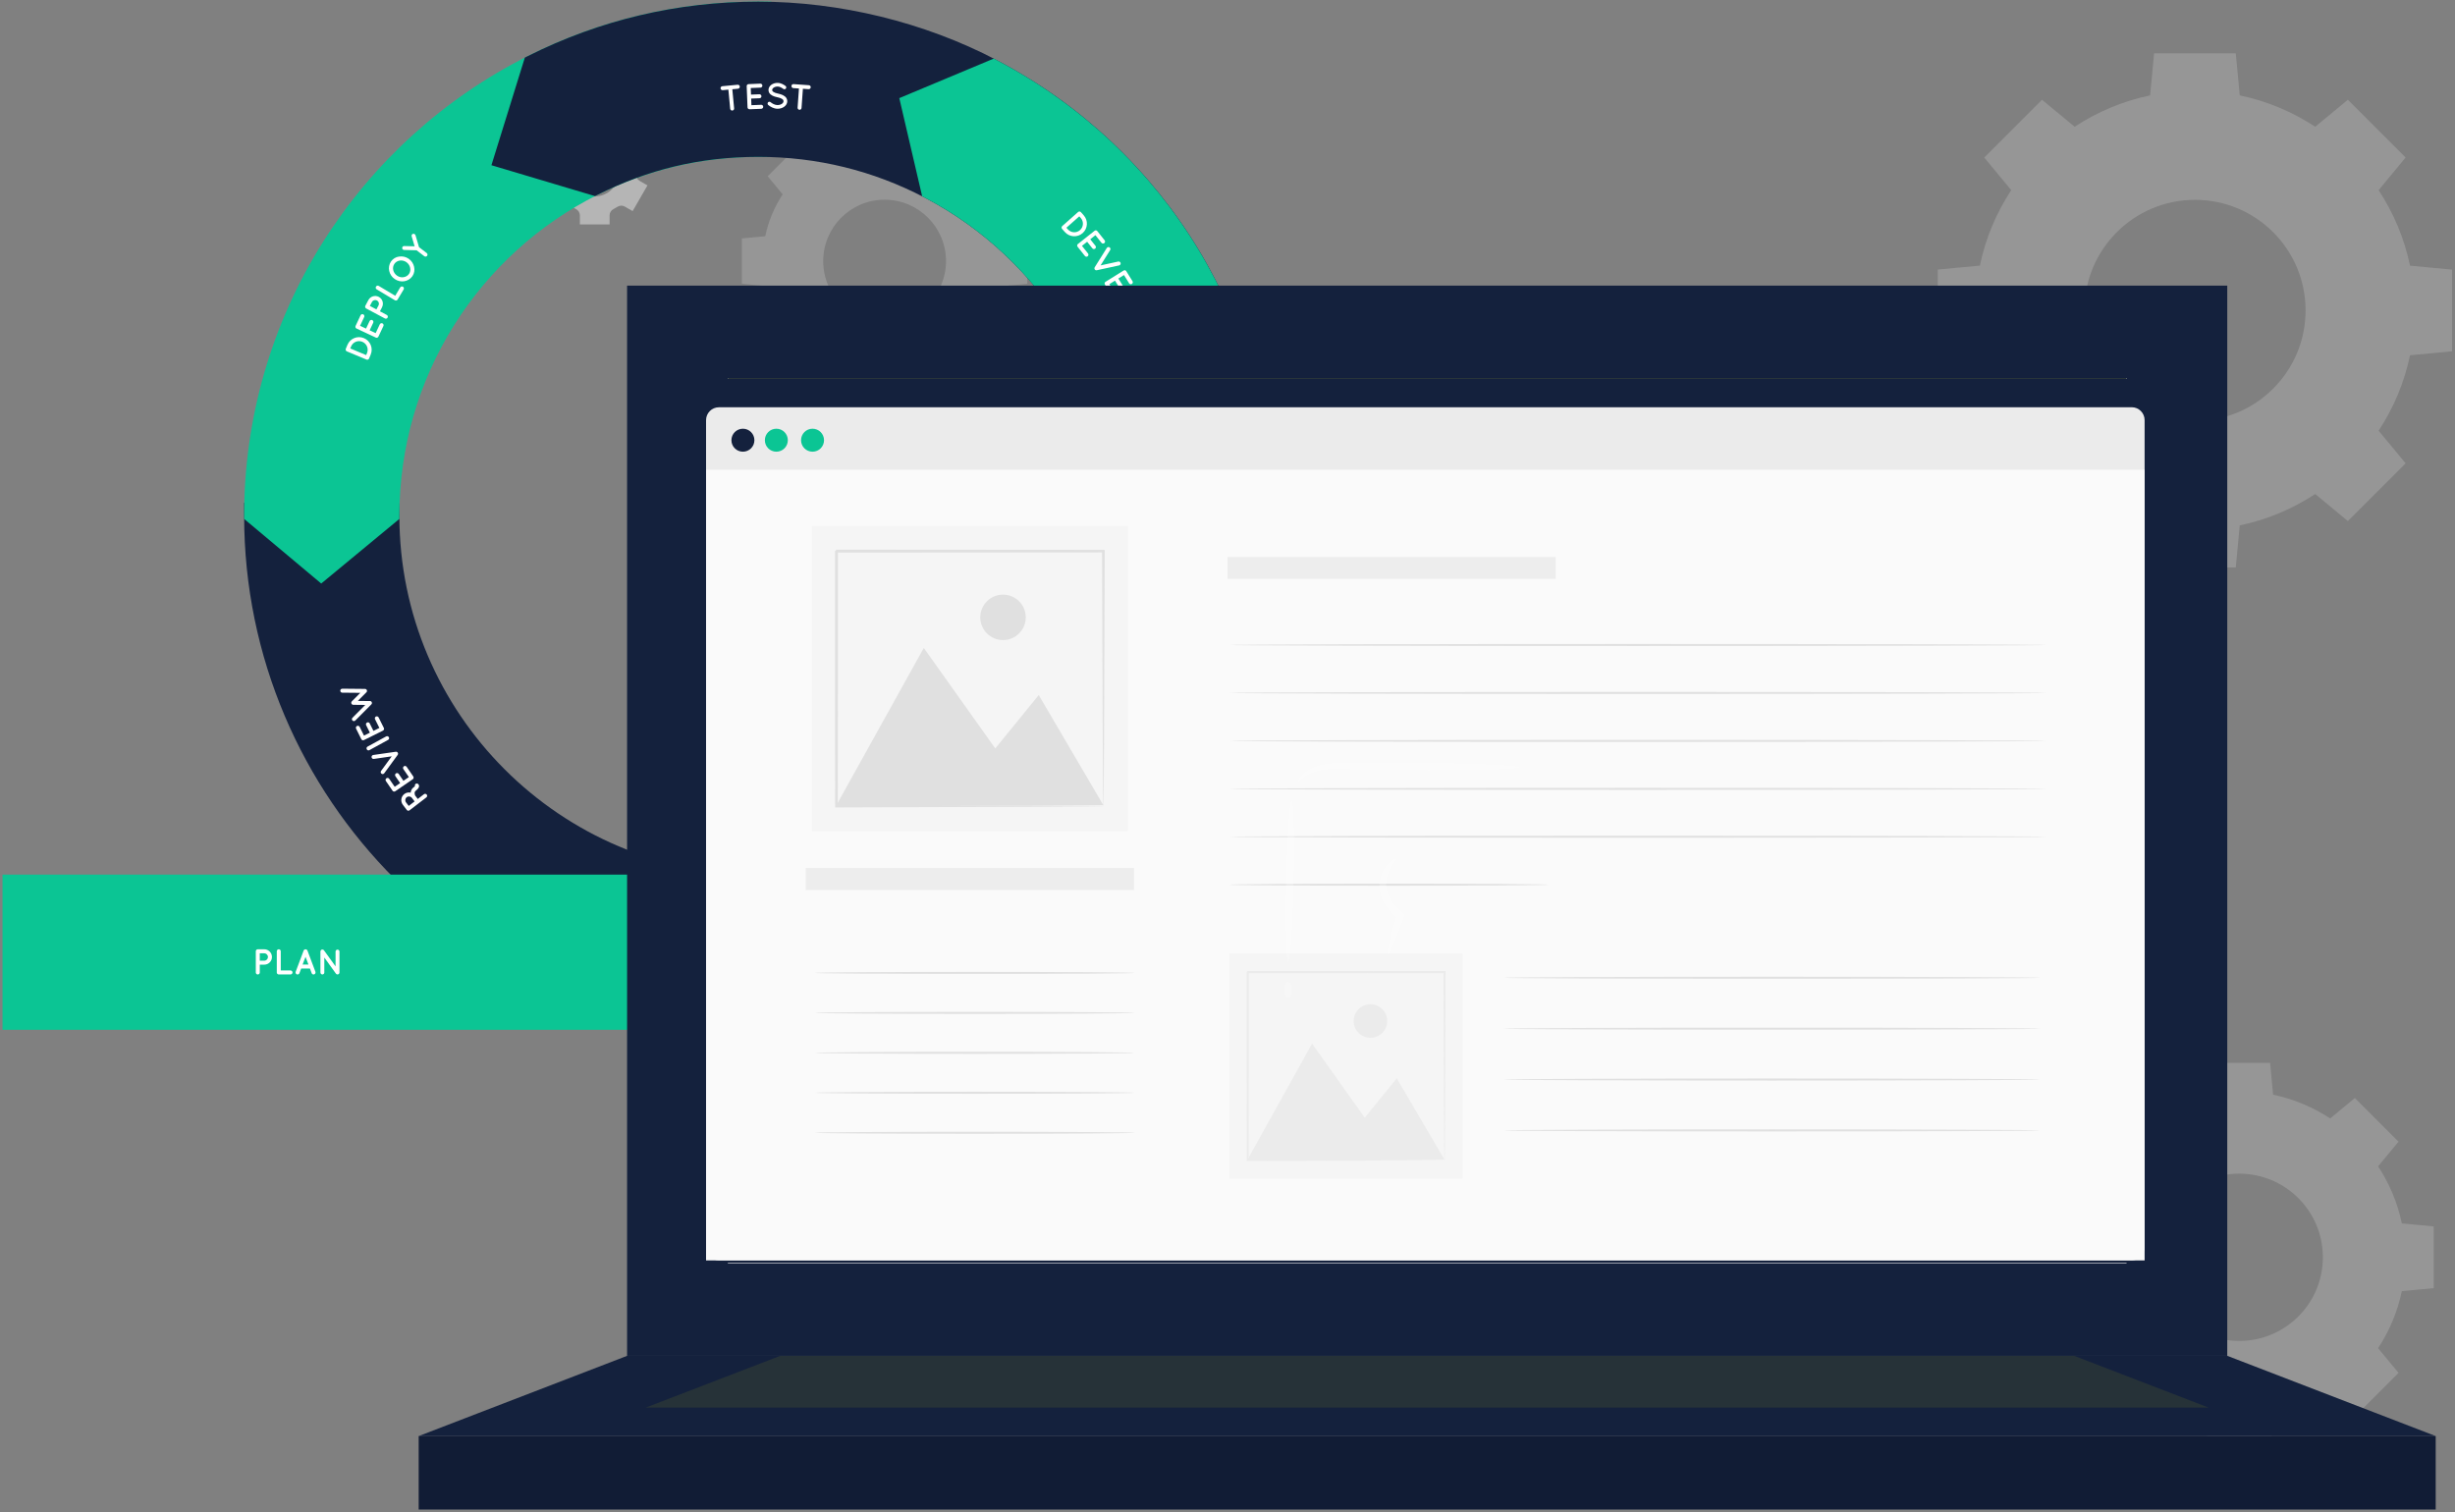 <?xml version="1.0" encoding="UTF-8"?> <svg xmlns="http://www.w3.org/2000/svg" width="487" height="300" viewBox="0 0 487 300" fill="none"><rect x="0" y="0" width="487" height="300" fill="#808080" stroke="none"/><path opacity="0.2" d="M476.454 242.733C475.606 238.626 473.971 234.804 471.743 231.411L475.8 226.517L467.135 217.852L462.24 221.908C458.848 219.681 455.026 218.056 450.918 217.198L450.326 210.883H438.074L437.481 217.198C433.374 218.046 429.552 219.681 426.159 221.908L421.265 217.852L412.6 226.517L416.656 231.411C414.429 234.804 412.804 238.626 411.946 242.733L405.631 243.326V255.578L411.946 256.17C412.794 260.278 414.429 264.1 416.656 267.492L412.6 272.387L421.265 281.052L426.159 276.995C429.552 279.223 433.374 280.848 437.481 281.706L438.074 288.021H450.326L450.918 281.706C455.026 280.858 458.848 279.223 462.24 276.995L467.135 281.052L475.8 272.387L471.743 267.492C473.971 264.1 475.596 260.278 476.454 256.17L482.769 255.578V243.326L476.454 242.733ZM460.789 249.457C460.789 258.623 453.361 266.051 444.195 266.051C435.029 266.051 427.6 258.623 427.6 249.457C427.6 240.291 435.029 232.862 444.195 232.862C453.361 232.862 460.789 240.291 460.789 249.457Z" fill="#F0F0F0"></path><path opacity="0.2" d="M478.072 52.698C476.948 47.262 474.792 42.214 471.849 37.728L477.203 31.25L465.748 19.795L459.27 25.149C454.784 22.207 449.736 20.05 444.3 18.927L443.513 10.578H427.307L426.52 18.927C421.084 20.05 416.036 22.207 411.55 25.149L405.072 19.795L393.617 31.25L398.972 37.728C396.029 42.214 393.873 47.262 392.749 52.698L384.4 53.485V69.691L392.749 70.478C393.873 75.914 396.029 80.962 398.972 85.448L393.617 91.926L405.072 103.381L411.55 98.016C416.036 100.959 421.084 103.115 426.52 104.239L427.307 112.587H443.513L444.3 104.239C449.736 103.115 454.784 100.959 459.27 98.016L465.748 103.381L477.203 91.926L471.849 85.458C474.792 80.972 476.948 75.924 478.072 70.488L486.42 69.701V53.495L478.072 52.708V52.698ZM457.359 61.588C457.359 73.707 447.539 83.527 435.42 83.527C423.301 83.527 413.482 73.707 413.482 61.588C413.482 49.469 423.301 39.649 435.42 39.649C447.539 39.649 457.359 49.469 457.359 61.588Z" fill="#F0F0F0"></path><path opacity="0.2" d="M199.156 46.869C198.533 43.855 197.337 41.055 195.703 38.562L198.676 34.965L192.32 28.609L188.723 31.583C186.23 29.948 183.43 28.752 180.416 28.129L179.977 23.5H170.984L170.545 28.129C167.531 28.752 164.731 29.948 162.238 31.583L158.641 28.609L152.285 34.965L155.258 38.562C153.624 41.055 152.428 43.855 151.805 46.869L147.176 47.309V56.301L151.805 56.74C152.428 59.755 153.624 62.554 155.258 65.048L152.285 68.644L158.641 75L162.238 72.027C164.731 73.662 167.531 74.857 170.545 75.481L170.984 80.109H179.977L180.416 75.481C183.43 74.857 186.23 73.662 188.723 72.027L192.32 75L198.676 68.644L195.703 65.048C197.337 62.554 198.533 59.755 199.156 56.74L203.785 56.301V47.309L199.156 46.869ZM187.661 51.805C187.661 58.528 182.204 63.985 175.48 63.985C168.757 63.985 163.3 58.528 163.3 51.805C163.3 45.081 168.757 39.624 175.48 39.624C182.204 39.624 187.661 45.081 187.661 51.805Z" fill="#F0F0F0"></path><path opacity="0.5" d="M206.183 210.119L202.82 222.663L206.659 223.692C207.79 223.994 208.626 224.913 208.871 226.058C209.006 226.688 209.173 227.318 209.372 227.935C209.732 229.041 209.462 230.256 208.639 231.086L205.829 233.895L215.017 243.083L217.827 240.274C218.65 239.451 219.865 239.181 220.977 239.541C221.595 239.74 222.225 239.907 222.855 240.042C223.999 240.28 224.919 241.122 225.221 242.254L226.25 246.092L238.794 242.73L237.759 238.878C237.457 237.747 237.849 236.57 238.717 235.786C238.955 235.574 239.186 235.355 239.411 235.13C239.636 234.905 239.855 234.673 240.067 234.435C240.845 233.574 242.022 233.182 243.147 233.484L247.017 234.519L250.38 221.975L246.529 220.94C245.397 220.638 244.561 219.712 244.317 218.567C244.182 217.937 244.021 217.313 243.822 216.696C243.462 215.59 243.732 214.375 244.555 213.552L247.365 210.742L238.177 201.555L235.367 204.364C234.544 205.187 233.329 205.457 232.223 205.097C231.606 204.898 230.982 204.731 230.352 204.602C229.207 204.364 228.288 203.522 227.979 202.39L226.944 198.539L214.4 201.902L215.435 205.753C215.737 206.878 215.345 208.055 214.477 208.839C214.239 209.051 214.008 209.276 213.776 209.502C213.551 209.727 213.333 209.958 213.114 210.196C212.33 211.064 211.147 211.456 210.015 211.154L206.17 210.125L206.183 210.119ZM219.074 214.793C223.228 210.64 229.96 210.64 234.113 214.793C238.267 218.947 238.273 225.685 234.12 229.838C229.966 233.992 223.221 233.992 219.068 229.838C214.914 225.685 214.921 218.947 219.074 214.793Z" fill="#EBEBEB"></path><path opacity="0.5" d="M107.514 36.781L110.458 41.886L112.021 40.986C112.477 40.722 113.043 40.748 113.487 41.037C113.731 41.198 113.988 41.346 114.252 41.48C114.721 41.718 115.03 42.194 115.03 42.728V44.535H120.926V42.728C120.926 42.201 121.228 41.725 121.704 41.48C121.967 41.346 122.218 41.198 122.469 41.037C122.913 40.748 123.478 40.722 123.935 40.986L125.497 41.886L128.442 36.781L126.873 35.88C126.41 35.617 126.159 35.109 126.185 34.582C126.192 34.44 126.198 34.292 126.198 34.151C126.198 34.009 126.198 33.861 126.185 33.72C126.159 33.193 126.41 32.691 126.867 32.428L128.442 31.521L125.497 26.416L123.928 27.316C123.472 27.58 122.906 27.554 122.456 27.265C122.212 27.104 121.961 26.956 121.697 26.828C121.228 26.59 120.926 26.114 120.926 25.58V23.773H115.03V25.58C115.03 26.107 114.728 26.583 114.258 26.828C113.995 26.962 113.744 27.11 113.5 27.265C113.056 27.554 112.49 27.58 112.027 27.316L110.458 26.416L107.514 31.521L109.082 32.428C109.539 32.691 109.79 33.193 109.764 33.726C109.758 33.868 109.751 34.016 109.751 34.164C109.751 34.312 109.751 34.453 109.764 34.594C109.79 35.122 109.539 35.63 109.076 35.893L107.514 36.793V36.781ZM113.146 34.144C113.146 31.476 115.306 29.322 117.968 29.322C120.63 29.322 122.797 31.483 122.797 34.144C122.797 36.806 120.63 38.973 117.968 38.973C115.306 38.973 113.146 36.806 113.146 34.144Z" fill="#EBEBEB"></path><path d="M303.219 188.917L284.061 204.316H150.427C94.187 204.316 48.43 158.559 48.43 102.323V99.758H79.226V102.323C79.226 141.573 111.167 173.519 150.427 173.519H284.061L303.219 188.917Z" fill="#14213D"></path><path d="M152.993 0.328V31.124H150.428C139.207 31.124 128.473 33.656 118.536 38.644C106.897 44.488 97.078 53.403 90.128 64.442C82.997 75.761 79.227 88.859 79.227 102.325V102.954L63.721 115.777L48.426 102.954V102.325C48.426 83.044 53.837 64.27 64.065 48.026C74.007 32.24 88.064 19.481 104.715 11.121C118.983 3.955 134.361 0.328 150.423 0.328H152.988H152.993Z" fill="#0BC594"></path><path d="M252.424 102.325V104.891H221.628V102.325C221.628 75.751 206.996 51.57 183.444 39.214C173.197 33.847 162.09 31.124 150.437 31.124C138.784 31.124 128.482 33.656 118.544 38.644L118.018 38.904L97.484 32.781L104.114 11.431L104.724 11.121C118.992 3.955 134.37 0.328 150.432 0.328C166.493 0.328 183.253 4.344 197.747 11.942C231.472 29.625 252.424 64.255 252.424 102.325Z" fill="#14213D"></path><path d="M252.415 102.323C252.415 158.558 206.663 204.315 150.423 204.315H147.857V173.519H150.423C189.682 173.519 221.619 141.578 221.619 102.323C221.619 75.749 206.988 51.568 183.436 39.212L182.93 38.947L178.393 19.469L197.133 11.625L197.743 11.944C231.468 29.628 252.42 64.258 252.42 102.328L252.415 102.323Z" fill="#0BC594"></path><path d="M252.419 101.687V102.326C252.419 158.562 206.667 204.318 150.426 204.318H0.5V173.522H150.426C189.686 173.522 221.622 141.581 221.622 102.326V101.687L236.652 88.516L252.419 101.687Z" fill="#0BC594"></path><path d="M82.355 155.627C82.478 155.445 82.719 155.401 82.906 155.519C82.93 155.538 82.974 155.573 83.019 155.632C83.063 155.696 83.117 155.789 83.127 155.907C83.137 156.015 83.112 156.133 83.068 156.241C82.965 156.448 82.793 156.644 82.478 156.88C82.375 156.969 82.321 157.047 82.286 157.136C82.252 157.219 82.247 157.327 82.252 157.431C82.262 157.612 82.331 157.794 82.36 157.853L82.871 158.522L84.1 157.578C84.272 157.445 84.518 157.48 84.655 157.657C84.788 157.834 84.754 158.074 84.582 158.207L81.244 160.773C81.067 160.905 80.832 160.876 80.694 160.699L79.922 159.686C79.406 159.013 79.534 158.06 80.207 157.539C80.581 157.254 81.038 157.17 81.475 157.268C81.475 157.15 81.49 157.032 81.534 156.91C81.613 156.669 81.765 156.438 82.001 156.251C82.173 156.128 82.272 156.025 82.316 155.971C82.276 155.858 82.286 155.735 82.355 155.627ZM80.689 158.168C80.36 158.418 80.301 158.88 80.546 159.205L81.082 159.903L82.247 159.008L81.711 158.31C81.466 157.986 81.004 157.927 80.684 158.173L80.689 158.168Z" fill="white"></path><path d="M81.88 154.606L78.41 156.99C78.228 157.112 77.988 157.068 77.865 156.886C77.865 156.886 77.865 156.881 77.855 156.867L76.548 154.96C76.43 154.788 76.469 154.542 76.651 154.414C76.833 154.291 77.083 154.341 77.201 154.513L78.297 156.105L79.374 155.368L78.435 153.996C78.312 153.82 78.366 153.569 78.538 153.451C78.72 153.328 78.971 153.372 79.089 153.549L80.027 154.92L81.109 154.178L80.013 152.586C79.895 152.414 79.939 152.163 80.121 152.035C80.298 151.913 80.548 151.967 80.666 152.139L81.974 154.046V154.06H81.983C82.106 154.242 82.057 154.488 81.88 154.606Z" fill="white"></path><path d="M78.954 149.575C78.954 149.575 78.954 149.61 78.954 149.634C78.949 149.634 78.954 149.644 78.939 149.649C78.939 149.669 78.93 149.689 78.92 149.703C78.92 149.703 78.92 149.708 78.92 149.713C78.91 149.728 78.895 149.752 78.89 149.772L76.221 153.424C76.099 153.596 75.853 153.64 75.676 153.502C75.504 153.38 75.465 153.139 75.592 152.962L77.706 150.062L74.152 150.578C73.936 150.608 73.734 150.455 73.71 150.244C73.675 150.033 73.828 149.831 74.034 149.797L78.517 149.153C78.517 149.153 78.561 149.143 78.581 149.153C78.581 149.153 78.584 149.153 78.59 149.153C78.59 149.153 78.63 149.163 78.644 149.163C78.644 149.163 78.653 149.163 78.669 149.163C78.669 149.163 78.703 149.177 78.723 149.182L78.738 149.192C78.738 149.192 78.782 149.207 78.797 149.222C78.797 149.222 78.802 149.225 78.811 149.231C78.811 149.231 78.836 149.256 78.851 149.271C78.851 149.271 78.851 149.276 78.856 149.281C78.875 149.3 78.89 149.32 78.9 149.34C78.91 149.359 78.925 149.384 78.93 149.403C78.93 149.403 78.93 149.408 78.939 149.413C78.939 149.428 78.949 149.458 78.954 149.467C78.949 149.467 78.954 149.477 78.954 149.477C78.954 149.477 78.954 149.536 78.954 149.561V149.575Z" fill="white"></path><path d="M73.288 148.833C73.096 148.941 72.86 148.873 72.757 148.676C72.654 148.489 72.713 148.243 72.909 148.135L76.605 146.11C76.802 146.002 77.038 146.086 77.141 146.273C77.249 146.464 77.18 146.7 76.984 146.803L73.288 148.828V148.833Z" fill="white"></path><path d="M75.973 144.96L72.199 146.837C72.002 146.936 71.771 146.857 71.673 146.66C71.673 146.66 71.673 146.656 71.668 146.641L70.636 144.567C70.543 144.38 70.616 144.139 70.813 144.041C71.009 143.943 71.255 144.031 71.344 144.213L72.204 145.948L73.373 145.368L72.631 143.879C72.538 143.687 72.621 143.446 72.808 143.353C73.005 143.255 73.246 143.333 73.339 143.525L74.081 145.014L75.256 144.429L74.396 142.694C74.302 142.507 74.381 142.262 74.578 142.163C74.769 142.07 75.01 142.154 75.103 142.34L76.135 144.414V144.429H76.145C76.244 144.631 76.16 144.862 75.968 144.96H75.973Z" fill="white"></path><path d="M67.888 136.641L72.405 136.685C72.405 136.685 72.459 136.685 72.479 136.695H72.489C72.489 136.695 72.523 136.709 72.543 136.714C72.557 136.709 72.557 136.714 72.567 136.714C72.577 136.724 72.602 136.739 72.621 136.749C72.621 136.749 72.665 136.773 72.685 136.798C72.685 136.798 72.685 136.813 72.695 136.808C72.7 136.822 72.715 136.837 72.729 136.857C72.729 136.862 72.734 136.872 72.734 136.872C72.749 136.886 72.759 136.906 72.769 136.936C72.778 136.955 72.783 136.975 72.788 136.999C72.793 137.014 72.798 137.019 72.798 137.019C72.798 137.044 72.798 137.058 72.803 137.073C72.803 137.073 72.803 137.078 72.803 137.088C72.803 137.117 72.793 137.147 72.788 137.162C72.783 137.191 72.774 137.211 72.774 137.23C72.774 137.23 72.769 137.237 72.759 137.25C72.759 137.25 72.739 137.28 72.729 137.294C72.734 137.309 72.729 137.309 72.729 137.309C72.719 137.329 72.7 137.343 72.68 137.358L70.985 139.064L73.388 139.093C73.388 139.093 73.442 139.093 73.457 139.093C73.457 139.098 73.467 139.093 73.467 139.093C73.486 139.103 73.506 139.108 73.521 139.118C73.535 139.113 73.535 139.118 73.545 139.118C73.555 139.128 73.575 139.137 73.594 139.142V139.157C73.619 139.172 73.648 139.182 73.663 139.196C73.663 139.196 73.663 139.211 73.673 139.206C73.683 139.231 73.698 139.241 73.707 139.255C73.707 139.26 73.712 139.27 73.717 139.275C73.732 139.29 73.742 139.309 73.747 139.334C73.757 139.354 73.766 139.378 73.766 139.403C73.766 139.408 73.771 139.417 73.776 139.422C73.776 139.447 73.776 139.462 73.781 139.472C73.781 139.472 73.781 139.476 73.781 139.486C73.781 139.486 73.771 139.545 73.766 139.56C73.761 139.594 73.752 139.604 73.752 139.629C73.752 139.629 73.747 139.635 73.737 139.648C73.737 139.648 73.717 139.678 73.712 139.698H73.707C73.707 139.698 73.678 139.737 73.663 139.757L70.474 142.961C70.326 143.109 70.075 143.118 69.923 142.956C69.771 142.809 69.766 142.558 69.923 142.411L72.454 139.865L70.075 139.84C69.903 139.84 69.771 139.732 69.712 139.59C69.653 139.452 69.677 139.28 69.795 139.152L71.476 137.466L67.888 137.432C67.672 137.432 67.5 137.25 67.5 137.029C67.5 136.822 67.682 136.646 67.893 136.65L67.888 136.641Z" fill="white"></path><path d="M72.697 71.341L68.809 69.714C68.603 69.631 68.514 69.404 68.598 69.198L68.922 68.421C69.453 67.149 70.918 66.554 72.186 67.085C73.463 67.62 74.068 69.08 73.537 70.353L73.213 71.13C73.129 71.336 72.898 71.424 72.697 71.341ZM72.633 70.456L72.805 70.048C73.163 69.178 72.756 68.186 71.881 67.817C71.016 67.453 70.018 67.861 69.654 68.726L69.482 69.134L72.633 70.451V70.456Z" fill="white"></path><path d="M74.544 66.975L70.73 65.186C70.528 65.093 70.445 64.866 70.543 64.665C70.543 64.665 70.543 64.66 70.548 64.645L71.531 62.551C71.62 62.365 71.855 62.271 72.052 62.365C72.254 62.458 72.337 62.704 72.249 62.891L71.428 64.64L72.612 65.196L73.32 63.692C73.413 63.5 73.654 63.416 73.841 63.505C74.043 63.598 74.126 63.834 74.038 64.031L73.33 65.535L74.519 66.095L75.34 64.345C75.428 64.159 75.669 64.065 75.871 64.159C76.062 64.252 76.146 64.493 76.058 64.68L75.075 66.773L75.06 66.783V66.793C74.971 66.995 74.736 67.073 74.539 66.98L74.544 66.975Z" fill="white"></path><path d="M75.778 60.986L75.365 61.763L76.731 62.49C76.918 62.589 76.992 62.834 76.889 63.026C76.785 63.218 76.545 63.286 76.358 63.188L72.637 61.203C72.441 61.099 72.377 60.859 72.475 60.672L73.075 59.541C73.473 58.789 74.402 58.509 75.154 58.907C75.891 59.301 76.171 60.23 75.773 60.977L75.778 60.986ZM74.667 61.389L75.08 60.613C75.277 60.249 75.134 59.807 74.785 59.615C74.417 59.428 73.974 59.556 73.783 59.92L73.37 60.696L74.667 61.389Z" fill="white"></path><path d="M78.336 59.576L74.719 57.409C74.537 57.301 74.468 57.06 74.586 56.868C74.699 56.676 74.945 56.617 75.126 56.726L78.4 58.687L79.392 57.025C79.501 56.848 79.746 56.78 79.938 56.893C80.12 57.001 80.179 57.256 80.071 57.433L78.881 59.419V59.434H78.871C78.758 59.63 78.518 59.684 78.331 59.576H78.336Z" fill="white"></path><path d="M79.157 50.91C79.796 50.807 80.474 50.929 81.054 51.328C81.639 51.726 82.007 52.31 82.145 52.94C82.293 53.549 82.189 54.237 81.816 54.783C81.432 55.348 80.828 55.702 80.199 55.8C79.565 55.903 78.891 55.766 78.307 55.367C77.722 54.969 77.353 54.399 77.211 53.765C77.068 53.141 77.176 52.458 77.56 51.888C77.928 51.342 78.523 50.988 79.152 50.905L79.157 50.91ZM80.597 52.001C80.194 51.726 79.717 51.632 79.29 51.701C78.857 51.77 78.479 51.996 78.238 52.35C77.982 52.728 77.909 53.161 78.007 53.593C78.1 54.016 78.366 54.424 78.769 54.699C79.172 54.974 79.648 55.073 80.071 54.994C80.504 54.925 80.892 54.704 81.147 54.326C81.388 53.972 81.452 53.534 81.354 53.102C81.265 52.689 81 52.276 80.597 52.001Z" fill="white"></path><path d="M82.419 46.651L83.121 49.035L84.65 50.21C84.827 50.343 84.856 50.583 84.724 50.76C84.596 50.922 84.35 50.967 84.173 50.834L82.64 49.659L80.163 49.591C79.947 49.591 79.775 49.419 79.779 49.197C79.784 48.976 79.961 48.804 80.177 48.819L82.247 48.868L81.662 46.883C81.603 46.666 81.721 46.45 81.927 46.396C82.134 46.342 82.35 46.46 82.409 46.656L82.419 46.651Z" fill="white"></path><path d="M146.4 17.601L145.27 17.709L145.629 21.503C145.648 21.724 145.496 21.911 145.275 21.93C145.063 21.95 144.867 21.798 144.847 21.577L144.488 17.782L143.363 17.891C143.142 17.91 142.955 17.743 142.935 17.532C142.916 17.311 143.068 17.124 143.289 17.104L146.327 16.814C146.538 16.794 146.734 16.947 146.754 17.168C146.774 17.379 146.612 17.581 146.4 17.605V17.601Z" fill="white"></path><path d="M148.287 21.303L148.12 17.096C148.11 16.874 148.277 16.697 148.498 16.688H148.503C148.503 16.688 148.503 16.688 148.518 16.688L150.828 16.594C151.034 16.584 151.226 16.751 151.236 16.973C151.245 17.194 151.064 17.381 150.857 17.385L148.926 17.464L148.98 18.771L150.641 18.703C150.852 18.693 151.039 18.875 151.049 19.081C151.059 19.302 150.887 19.489 150.67 19.494L149.009 19.558L149.063 20.87L150.995 20.791C151.201 20.782 151.393 20.954 151.403 21.175C151.412 21.391 151.231 21.573 151.024 21.583L148.714 21.676L148.699 21.671H148.695C148.473 21.686 148.296 21.514 148.287 21.303Z" fill="white"></path><path d="M152.34 20.319C152.472 20.161 152.708 20.147 152.861 20.274C153.17 20.535 153.711 20.845 154.217 20.845C154.576 20.849 154.895 20.746 155.112 20.594C155.328 20.442 155.421 20.265 155.426 20.083C155.426 19.989 155.406 19.925 155.367 19.852C155.328 19.778 155.264 19.709 155.156 19.636C154.949 19.498 154.605 19.37 154.183 19.287H154.168C153.834 19.218 153.519 19.124 153.254 18.992C152.983 18.859 152.752 18.677 152.6 18.427C152.497 18.255 152.443 18.053 152.443 17.837C152.448 17.409 152.698 17.041 153.028 16.805C153.367 16.569 153.804 16.436 154.266 16.446C154.949 16.456 155.456 16.8 155.814 17.041C155.977 17.159 156.021 17.385 155.908 17.547C155.8 17.719 155.569 17.763 155.402 17.645C155.043 17.394 154.694 17.178 154.261 17.168C153.942 17.168 153.652 17.257 153.46 17.399C153.264 17.537 153.185 17.694 153.18 17.846C153.18 17.93 153.19 17.989 153.229 18.048C153.264 18.107 153.327 18.171 153.421 18.235C153.603 18.367 153.922 18.485 154.31 18.564H154.325C154.689 18.643 155.023 18.741 155.308 18.879C155.598 19.026 155.854 19.218 156.011 19.483C156.114 19.655 156.178 19.871 156.173 20.093C156.168 20.55 155.903 20.938 155.544 21.189C155.19 21.439 154.723 21.582 154.217 21.577C153.445 21.557 152.802 21.164 152.399 20.835C152.241 20.702 152.227 20.466 152.349 20.314L152.34 20.319Z" fill="white"></path><path d="M160.402 17.691L159.272 17.612L159.001 21.416C158.987 21.638 158.805 21.795 158.584 21.78C158.372 21.765 158.205 21.584 158.22 21.362L158.49 17.558L157.365 17.48C157.143 17.465 156.986 17.268 157.001 17.052C157.016 16.831 157.198 16.674 157.419 16.689L160.461 16.905C160.672 16.919 160.839 17.101 160.825 17.323C160.81 17.534 160.618 17.711 160.407 17.691H160.402Z" fill="white"></path><path d="M210.718 44.854L213.869 42.062C214.036 41.915 214.277 41.93 214.424 42.097L214.984 42.726C215.898 43.758 215.795 45.336 214.773 46.245C213.736 47.164 212.158 47.071 211.244 46.043L210.684 45.414C210.536 45.247 210.556 45.002 210.718 44.859V44.854ZM211.544 45.183L211.839 45.513C212.468 46.215 213.539 46.279 214.247 45.65C214.945 45.031 215.019 43.959 214.394 43.252L214.1 42.922L211.544 45.183Z" fill="white"></path><path d="M213.829 48.414L217.127 45.79C217.299 45.652 217.54 45.682 217.677 45.854C217.677 45.854 217.677 45.859 217.687 45.869L219.127 47.682C219.255 47.844 219.24 48.095 219.063 48.233C218.891 48.37 218.636 48.336 218.503 48.174L217.299 46.66L216.276 47.476L217.313 48.778C217.446 48.945 217.412 49.201 217.25 49.329C217.078 49.466 216.827 49.437 216.694 49.27L215.657 47.967L214.63 48.783L215.834 50.297C215.962 50.459 215.937 50.715 215.765 50.852C215.598 50.985 215.343 50.95 215.215 50.788L213.775 48.975V48.96H213.765C213.627 48.783 213.662 48.542 213.829 48.405V48.414Z" fill="white"></path><path d="M217.102 53.243C217.102 53.243 217.102 53.209 217.102 53.179C217.106 53.179 217.102 53.169 217.116 53.16C217.116 53.14 217.121 53.12 217.131 53.106C217.131 53.106 217.131 53.101 217.131 53.096C217.141 53.081 217.156 53.051 217.156 53.032L219.559 49.198C219.667 49.017 219.913 48.958 220.1 49.08C220.281 49.188 220.336 49.429 220.222 49.616L218.32 52.658L221.83 51.892C222.041 51.847 222.252 51.985 222.297 52.191C222.346 52.398 222.208 52.614 222.007 52.658L217.578 53.617C217.578 53.617 217.534 53.632 217.514 53.627C217.514 53.627 217.511 53.627 217.505 53.627C217.505 53.627 217.465 53.622 217.451 53.627C217.451 53.627 217.442 53.627 217.426 53.627C217.426 53.627 217.392 53.617 217.372 53.612L217.357 53.602C217.357 53.602 217.313 53.587 217.293 53.577C217.293 53.577 217.288 53.574 217.278 53.568C217.278 53.568 217.254 53.543 217.234 53.528C217.234 53.528 217.234 53.523 217.224 53.519C217.205 53.499 217.19 53.479 217.175 53.464C217.161 53.445 217.146 53.425 217.141 53.401C217.141 53.401 217.141 53.396 217.131 53.391C217.131 53.376 217.116 53.346 217.111 53.337C217.116 53.337 217.111 53.327 217.111 53.327C217.111 53.327 217.111 53.268 217.111 53.243H217.102Z" fill="white"></path><path d="M219.311 55.911L222.889 53.679C223.076 53.561 223.311 53.615 223.429 53.807C223.429 53.807 223.429 53.812 223.434 53.827L224.658 55.793C224.766 55.97 224.722 56.215 224.53 56.333C224.344 56.451 224.093 56.387 223.985 56.21L222.963 54.569L221.852 55.262L222.732 56.672C222.845 56.854 222.781 57.105 222.609 57.213C222.422 57.331 222.176 57.272 222.063 57.09L221.183 55.68L220.068 56.373L221.09 58.014C221.198 58.191 221.144 58.442 220.957 58.56C220.775 58.673 220.525 58.609 220.417 58.432L219.193 56.466V56.451H219.183C219.065 56.26 219.129 56.019 219.306 55.906L219.311 55.911Z" fill="white"></path><path d="M221.506 59.503L225.187 57.463C225.374 57.36 225.615 57.424 225.723 57.615C225.831 57.807 225.762 58.053 225.576 58.156L222.243 60.004L223.182 61.695C223.28 61.877 223.217 62.122 223.025 62.23C222.838 62.334 222.592 62.26 222.489 62.078L221.369 60.058V60.043H221.359C221.251 59.842 221.324 59.606 221.511 59.503H221.506Z" fill="white"></path><path d="M228.585 64.542C228.354 65.147 227.907 65.668 227.268 65.977C226.629 66.282 225.936 66.307 225.327 66.11C224.727 65.933 224.182 65.496 223.897 64.906C223.602 64.287 223.597 63.594 223.828 62.999C224.054 62.399 224.511 61.883 225.15 61.579C225.789 61.274 226.467 61.239 227.081 61.431C227.696 61.618 228.232 62.06 228.526 62.675C228.811 63.264 228.821 63.957 228.58 64.542H228.585ZM226.919 65.24C227.357 65.029 227.676 64.66 227.833 64.262C227.991 63.854 227.986 63.412 227.799 63.024C227.602 62.611 227.258 62.331 226.841 62.203C226.428 62.07 225.941 62.095 225.504 62.306C225.066 62.517 224.742 62.881 224.595 63.284C224.437 63.692 224.432 64.139 224.634 64.547C224.821 64.936 225.165 65.211 225.587 65.338C225.99 65.471 226.482 65.447 226.919 65.235V65.24Z" fill="white"></path><path d="M227.904 69.147L227.575 68.332L226.14 68.916C225.943 68.995 225.707 68.902 225.623 68.695C225.545 68.499 225.638 68.263 225.84 68.184L229.742 66.592C229.949 66.508 230.175 66.611 230.253 66.808L230.735 67.992C231.054 68.779 230.681 69.673 229.894 69.993C229.123 70.307 228.228 69.934 227.904 69.147ZM228.307 68.037L228.641 68.848C228.798 69.231 229.221 69.403 229.595 69.26C229.978 69.098 230.16 68.676 230.003 68.292L229.668 67.481L228.307 68.037Z" fill="white"></path><path d="M218.095 160.769L214.714 158.258C214.537 158.125 214.503 157.884 214.635 157.707L215.137 157.029C215.957 155.923 217.52 155.697 218.621 156.513C219.732 157.338 219.968 158.901 219.147 160.007L218.646 160.685C218.513 160.862 218.267 160.897 218.095 160.764V160.769ZM218.248 159.894L218.513 159.54C219.069 158.778 218.911 157.722 218.149 157.157C217.397 156.601 216.336 156.754 215.771 157.506L215.505 157.859L218.243 159.894H218.248Z" fill="white"></path><path d="M220.983 156.798L217.469 154.478C217.283 154.355 217.238 154.119 217.356 153.933C217.356 153.933 217.356 153.928 217.366 153.913L218.639 151.981C218.752 151.809 218.998 151.746 219.185 151.868C219.371 151.991 219.416 152.242 219.303 152.419L218.236 154.036L219.327 154.753L220.246 153.363C220.364 153.186 220.62 153.136 220.792 153.25C220.979 153.372 221.028 153.618 220.91 153.8L219.996 155.186L221.092 155.908L222.158 154.291C222.271 154.119 222.522 154.06 222.709 154.183C222.886 154.301 222.935 154.557 222.822 154.729L221.549 156.66L221.534 156.67V156.68C221.416 156.867 221.17 156.911 220.993 156.793L220.983 156.798Z" fill="white"></path><path d="M222.555 152.837C222.481 152.645 222.584 152.434 222.776 152.36C223.154 152.218 223.69 151.898 223.936 151.461C224.117 151.151 224.186 150.822 224.157 150.556C224.127 150.291 224.019 150.124 223.867 150.03C223.788 149.981 223.719 149.972 223.636 149.972C223.552 149.972 223.459 149.991 223.341 150.05C223.12 150.163 222.84 150.404 222.559 150.728L222.55 150.743C222.324 150.999 222.093 151.23 221.847 151.397C221.601 151.569 221.326 151.682 221.031 151.692C220.829 151.697 220.628 151.647 220.441 151.539C220.073 151.323 219.871 150.925 219.827 150.522C219.787 150.109 219.886 149.667 220.122 149.264C220.466 148.669 221.011 148.404 221.4 148.207C221.581 148.124 221.803 148.192 221.886 148.374C221.979 148.551 221.906 148.777 221.724 148.866C221.331 149.057 220.972 149.254 220.751 149.627C220.589 149.908 220.53 150.203 220.559 150.443C220.589 150.684 220.682 150.827 220.81 150.905C220.883 150.95 220.942 150.964 221.006 150.964C221.075 150.964 221.164 150.94 221.262 150.891C221.468 150.797 221.729 150.576 221.984 150.276V150.266C222.235 149.986 222.486 149.745 222.746 149.564C223.016 149.382 223.306 149.254 223.616 149.244C223.818 149.239 224.034 149.288 224.226 149.401C224.619 149.632 224.83 150.05 224.874 150.488C224.919 150.92 224.815 151.397 224.56 151.834C224.167 152.498 223.503 152.866 223.021 153.053C222.83 153.127 222.618 153.024 222.54 152.842L222.555 152.837Z" fill="white"></path><path d="M222.044 146.896C221.847 146.793 221.773 146.562 221.877 146.365C221.975 146.173 222.216 146.09 222.412 146.193L226.143 148.149C226.339 148.252 226.403 148.498 226.305 148.685C226.202 148.881 225.971 148.955 225.774 148.852L222.044 146.896Z" fill="white"></path><path d="M224.776 146.139C223.474 145.539 222.933 143.986 223.538 142.669C223.793 142.119 224.221 141.681 224.722 141.426C224.924 141.313 225.175 141.396 225.278 141.598C225.376 141.794 225.297 142.05 225.096 142.148C224.752 142.33 224.452 142.625 224.275 143.013C224.059 143.48 224.049 143.972 224.211 144.399C224.364 144.837 224.673 145.2 225.116 145.407C225.543 145.603 226.02 145.603 226.452 145.436C226.885 145.284 227.249 144.955 227.465 144.488C227.612 144.163 227.657 143.814 227.627 143.485L226.737 143.077L226.31 144.001C226.216 144.203 225.971 144.291 225.769 144.203C225.563 144.109 225.484 143.868 225.578 143.667L226.167 142.389V142.374C226.266 142.168 226.502 142.07 226.708 142.168L228.138 142.827C228.182 142.846 228.202 142.871 228.241 142.895C228.251 142.91 228.256 142.91 228.266 142.925H228.271C228.32 142.974 228.354 143.038 228.369 143.121C228.497 143.677 228.453 144.276 228.197 144.827C227.593 146.144 226.064 146.744 224.767 146.144L224.776 146.139Z" fill="white"></path><path d="M229.563 140.631C229.765 140.704 229.868 140.935 229.794 141.132C229.716 141.338 229.49 141.437 229.288 141.363L225.405 139.903H225.4C225.282 139.864 225.184 139.766 225.15 139.638C225.101 139.427 225.219 139.215 225.42 139.161L229.219 138.124L226.467 137.087C226.27 137.013 226.167 136.792 226.241 136.591C226.315 136.389 226.546 136.286 226.737 136.36L230.62 137.819C230.821 137.893 230.925 138.124 230.851 138.326C230.812 138.434 230.718 138.512 230.615 138.547C230.595 138.557 230.581 138.562 230.561 138.566L226.791 139.589L229.563 140.631Z" fill="white"></path><path d="M52.413 191.401H51.533V192.949C51.533 193.165 51.356 193.342 51.135 193.342C50.914 193.342 50.742 193.165 50.742 192.949V188.737C50.742 188.516 50.919 188.344 51.135 188.344H52.413C53.264 188.344 53.947 189.027 53.947 189.877C53.947 190.727 53.264 191.396 52.413 191.396V191.401ZM51.533 190.609H52.413C52.826 190.609 53.15 190.28 53.155 189.882C53.15 189.469 52.826 189.14 52.413 189.14H51.533V190.609Z" fill="white"></path><path d="M54.906 192.949V188.737C54.906 188.521 55.078 188.344 55.299 188.344C55.521 188.344 55.697 188.521 55.697 188.737V192.546H57.634C57.84 192.546 58.027 192.723 58.027 192.944C58.027 193.165 57.84 193.337 57.634 193.337H55.299C55.078 193.337 54.906 193.16 54.906 192.944V192.949Z" fill="white"></path><path d="M61.481 192.161H59.746L59.397 193.09C59.333 193.247 59.181 193.34 59.028 193.34C58.979 193.34 58.935 193.335 58.891 193.321C58.684 193.242 58.586 193.016 58.655 192.805L60.232 188.602C60.296 188.445 60.453 188.347 60.611 188.352C60.773 188.347 60.925 188.445 60.989 188.602L62.567 192.805C62.641 193.011 62.537 193.242 62.331 193.321C62.297 193.335 62.247 193.34 62.193 193.34C62.036 193.34 61.889 193.247 61.83 193.09L61.481 192.161ZM61.186 191.374L60.606 189.841L60.026 191.374H61.181H61.186Z" fill="white"></path><path d="M64.339 192.945C64.339 193.161 64.162 193.338 63.956 193.338C63.735 193.338 63.563 193.161 63.563 192.945V188.797C63.558 188.669 63.612 188.541 63.72 188.462C63.897 188.34 64.143 188.379 64.261 188.546L66.566 191.736V188.797C66.566 188.59 66.738 188.413 66.949 188.413C67.16 188.413 67.342 188.59 67.342 188.797V192.945C67.342 193.161 67.165 193.338 66.949 193.338C66.836 193.338 66.728 193.279 66.654 193.195C66.639 193.181 66.625 193.166 66.62 193.151L64.334 189.981V192.945H64.339Z" fill="white"></path><path d="M224.211 192.949V188.737C224.211 188.521 224.383 188.344 224.604 188.344C224.825 188.344 225.002 188.521 225.002 188.737V192.546H226.939C227.145 192.546 227.332 192.723 227.332 192.944C227.332 193.165 227.145 193.337 226.939 193.337H224.604C224.383 193.337 224.211 193.16 224.211 192.944V192.949Z" fill="white"></path><path d="M230.782 192.161H229.047L228.699 193.09C228.635 193.247 228.482 193.34 228.325 193.34C228.276 193.34 228.232 193.335 228.187 193.321C227.981 193.242 227.883 193.016 227.951 192.805L229.529 188.602C229.593 188.445 229.75 188.347 229.908 188.352C230.07 188.347 230.222 188.445 230.286 188.602L231.864 192.805C231.932 193.011 231.834 193.242 231.628 193.321C231.593 193.335 231.544 193.34 231.49 193.34C231.333 193.34 231.185 193.247 231.126 193.09L230.777 192.161H230.782ZM230.488 191.374L229.908 189.841L229.328 191.374H230.483H230.488Z" fill="white"></path><path d="M234.734 193.342C233.584 193.342 232.67 192.413 232.67 191.278V188.737C232.67 188.516 232.842 188.344 233.063 188.344C233.284 188.344 233.461 188.516 233.461 188.737V191.278C233.461 191.976 234.031 192.551 234.729 192.551C235.427 192.551 235.997 191.981 235.997 191.278V188.737C235.997 188.516 236.174 188.344 236.395 188.344C236.617 188.344 236.789 188.516 236.789 188.737V191.278C236.789 192.413 235.869 193.342 234.724 193.342H234.734Z" fill="white"></path><path d="M239.17 192.945C239.17 193.161 238.993 193.338 238.787 193.338C238.566 193.338 238.394 193.161 238.394 192.945V188.797C238.384 188.669 238.443 188.541 238.551 188.462C238.728 188.34 238.974 188.379 239.092 188.546L241.397 191.736V188.797C241.397 188.59 241.569 188.413 241.78 188.413C241.991 188.413 242.173 188.59 242.173 188.797V192.945C242.173 193.161 241.996 193.338 241.78 193.338C241.667 193.338 241.559 193.279 241.485 193.195C241.47 193.181 241.456 193.166 241.451 193.151L239.165 189.981V192.945H239.17Z" fill="white"></path><path d="M243.658 190.766C243.663 189.35 244.848 188.205 246.278 188.195C246.907 188.195 247.477 188.402 247.924 188.751C248.096 188.893 248.126 189.144 247.998 189.321C247.855 189.498 247.59 189.527 247.428 189.399C247.113 189.144 246.72 189.006 246.278 189.006C245.786 189.006 245.329 189.208 244.995 189.522C244.676 189.852 244.474 190.279 244.474 190.766C244.474 191.252 244.676 191.695 244.995 192.009C245.329 192.324 245.786 192.525 246.278 192.525C246.72 192.525 247.103 192.388 247.428 192.132C247.59 192.009 247.855 192.039 247.998 192.211C248.126 192.388 248.096 192.648 247.924 192.781C247.472 193.13 246.902 193.336 246.278 193.336C244.852 193.336 243.668 192.186 243.658 190.766Z" fill="white"></path><path d="M249.402 192.949V188.737C249.402 188.516 249.574 188.344 249.796 188.344C250.017 188.344 250.194 188.516 250.194 188.737V190.447H252.042V188.737C252.042 188.516 252.214 188.344 252.435 188.344C252.656 188.344 252.833 188.516 252.833 188.737V192.949C252.833 193.17 252.656 193.342 252.435 193.342C252.214 193.342 252.042 193.17 252.042 192.949V191.239H250.194V192.949C250.194 193.17 250.017 193.342 249.796 193.342C249.574 193.342 249.402 193.17 249.402 192.949Z" fill="white"></path><path d="M441.823 56.672H124.396V269.009H441.823V56.672Z" fill="#14213D"></path><path d="M439.522 59.258H126.703V266.413H439.522V59.258Z" fill="#14213D"></path><path d="M483.17 284.93H83.053V299.505H483.17V284.93Z" fill="#111C35"></path><path d="M83.053 284.93L124.398 269.008H441.833L483.17 284.93H83.053Z" fill="#14213D"></path><path d="M128.088 279.281L154.774 269.008H411.457L438.135 279.281H128.088Z" fill="#263238"></path><path d="M421.844 75H144.385V250.677H421.844V75Z" fill="white"></path><path d="M421.844 75H144.385V81.76H421.844V75Z" fill="#263238"></path><path d="M149.521 78.38C149.521 79.306 148.771 80.056 147.844 80.056C146.918 80.056 146.168 79.306 146.168 78.38C146.168 77.453 146.918 76.703 147.844 76.703C148.771 76.703 149.521 77.453 149.521 78.38Z" fill="#C7C7C7"></path><path d="M156.367 78.38C156.367 79.306 155.616 80.056 154.69 80.056C153.764 80.056 153.014 79.306 153.014 78.38C153.014 77.453 153.764 76.703 154.69 76.703C155.616 76.703 156.367 77.453 156.367 78.38Z" fill="white"></path><path d="M163.218 78.38C163.218 79.306 162.468 80.056 161.542 80.056C160.615 80.056 159.865 79.306 159.865 78.38C159.865 77.453 160.615 76.703 161.542 76.703C162.468 76.703 163.218 77.453 163.218 78.38Z" fill="#0BC594"></path><g clip-path="url(#clip0_1130_31126)"><path d="M430.933 74.852H133.938V250.639H430.933V74.852Z" fill="#14213D"></path><path d="M142.621 80.797H422.869C424.286 80.797 425.429 81.948 425.429 83.357V247.502C425.429 248.919 424.278 250.062 422.869 250.062H142.621C141.204 250.062 140.061 248.911 140.061 247.502V83.365C140.061 81.948 141.211 80.805 142.621 80.805V80.797Z" fill="#EBEBEB"></path><path d="M425.429 93.203H140.061V250.074H425.429V93.203Z" fill="#FAFAFA"></path><path d="M163.463 87.341C163.463 88.601 162.445 89.619 161.185 89.619C159.924 89.619 158.906 88.601 158.906 87.341C158.906 86.08 159.924 85.062 161.185 85.062C162.445 85.062 163.463 86.08 163.463 87.341Z" fill="#0BC594"></path><path d="M149.651 87.341C149.651 88.601 148.633 89.619 147.372 89.619C146.112 89.619 145.094 88.601 145.094 87.341C145.094 86.08 146.112 85.062 147.372 85.062C148.633 85.062 149.651 86.08 149.651 87.341Z" fill="#14213D"></path><path d="M156.283 87.341C156.283 88.601 155.265 89.619 154.005 89.619C152.744 89.619 151.727 88.601 151.727 87.341C151.727 86.08 152.744 85.062 154.005 85.062C155.265 85.062 156.283 86.08 156.283 87.341Z" fill="#0BC594"></path><path opacity="0.5" d="M224.956 172.227H159.838V176.58H224.956V172.227Z" fill="#E0E0E0"></path><path opacity="0.5" d="M308.618 110.508H243.5V114.861H308.618V110.508Z" fill="#E0E0E0"></path><path d="M405.918 127.969C405.918 128.079 369.659 128.173 324.937 128.173C280.215 128.173 243.949 128.079 243.949 127.969C243.949 127.86 280.2 127.766 324.937 127.766C369.675 127.766 405.918 127.86 405.918 127.969Z" fill="#E0E0E0"></path><path d="M405.918 137.485C405.918 137.594 369.659 137.688 324.937 137.688C280.215 137.688 243.949 137.594 243.949 137.485C243.949 137.375 280.2 137.281 324.937 137.281C369.675 137.281 405.918 137.375 405.918 137.485Z" fill="#E0E0E0"></path><path d="M405.918 147C405.918 147.11 369.659 147.204 324.937 147.204C280.215 147.204 243.949 147.11 243.949 147C243.949 146.891 280.2 146.797 324.937 146.797C369.675 146.797 405.918 146.891 405.918 147Z" fill="#E0E0E0"></path><path d="M405.918 156.516C405.918 156.626 369.659 156.72 324.937 156.72C280.215 156.72 243.949 156.626 243.949 156.516C243.949 156.406 280.2 156.312 324.937 156.312C369.675 156.312 405.918 156.406 405.918 156.516Z" fill="#E0E0E0"></path><path d="M405.918 166.016C405.918 166.126 369.659 166.22 324.937 166.22C280.215 166.22 243.949 166.126 243.949 166.016C243.949 165.906 280.2 165.812 324.937 165.812C369.675 165.812 405.918 165.906 405.918 166.016Z" fill="#E0E0E0"></path><path d="M307.172 175.532C307.172 175.641 293.017 175.735 275.557 175.735C258.097 175.735 243.941 175.641 243.941 175.532C243.941 175.422 258.097 175.328 275.557 175.328C293.017 175.328 307.172 175.422 307.172 175.532Z" fill="#E0E0E0"></path><path d="M404.737 193.993C404.737 194.102 380.904 194.196 351.512 194.196C322.12 194.196 298.279 194.102 298.279 193.993C298.279 193.883 322.112 193.789 351.512 193.789C380.912 193.789 404.737 193.883 404.737 193.993Z" fill="#E0E0E0"></path><path d="M404.737 204.094C404.737 204.204 380.904 204.298 351.512 204.298C322.12 204.298 298.279 204.204 298.279 204.094C298.279 203.985 322.112 203.891 351.512 203.891C380.912 203.891 404.737 203.985 404.737 204.094Z" fill="#E0E0E0"></path><path d="M404.737 214.188C404.737 214.298 380.904 214.391 351.512 214.391C322.12 214.391 298.279 214.298 298.279 214.188C298.279 214.078 322.112 213.984 351.512 213.984C380.912 213.984 404.737 214.078 404.737 214.188Z" fill="#E0E0E0"></path><path d="M404.737 224.282C404.737 224.391 380.904 224.485 351.512 224.485C322.12 224.485 298.279 224.391 298.279 224.282C298.279 224.172 322.112 224.078 351.512 224.078C380.912 224.078 404.737 224.172 404.737 224.282Z" fill="#E0E0E0"></path><path d="M225.12 193.032C225.12 193.141 210.91 193.235 193.387 193.235C175.865 193.235 161.654 193.141 161.654 193.032C161.654 192.922 175.857 192.828 193.387 192.828C210.917 192.828 225.12 192.922 225.12 193.032Z" fill="#E0E0E0"></path><path d="M225.12 200.961C225.12 201.071 210.91 201.165 193.387 201.165C175.865 201.165 161.654 201.071 161.654 200.961C161.654 200.852 175.857 200.758 193.387 200.758C210.917 200.758 225.12 200.852 225.12 200.961Z" fill="#E0E0E0"></path><path d="M225.12 208.891C225.12 209.001 210.91 209.095 193.387 209.095C175.865 209.095 161.654 209.001 161.654 208.891C161.654 208.781 175.857 208.688 193.387 208.688C210.917 208.688 225.12 208.781 225.12 208.891Z" fill="#E0E0E0"></path><path d="M225.12 216.813C225.12 216.923 210.91 217.017 193.387 217.017C175.865 217.017 161.654 216.923 161.654 216.813C161.654 216.703 175.857 216.609 193.387 216.609C210.917 216.609 225.12 216.703 225.12 216.813Z" fill="#E0E0E0"></path><path d="M225.12 224.75C225.12 224.86 210.91 224.954 193.387 224.954C175.865 224.954 161.654 224.86 161.654 224.75C161.654 224.641 175.857 224.547 193.387 224.547C210.917 224.547 225.12 224.641 225.12 224.75Z" fill="#E0E0E0"></path><path d="M290.112 189.18H243.91V233.878H290.112V189.18Z" fill="#F5F5F5"></path><path d="M247.488 230.058L260.274 207.055L270.726 221.758L277.076 213.945L286.526 230.058H247.488Z" fill="#EBEBEB"></path><path d="M275.182 202.578C275.182 204.417 273.695 205.905 271.855 205.905C270.015 205.905 268.527 204.417 268.527 202.578C268.527 200.738 270.015 199.25 271.855 199.25C273.695 199.25 275.182 200.738 275.182 202.578Z" fill="#EBEBEB"></path><path d="M286.526 230.179C286.526 230.179 286.526 230.116 286.518 229.998C286.518 229.865 286.518 229.693 286.511 229.474C286.511 228.996 286.495 228.331 286.487 227.462C286.479 225.692 286.456 223.124 286.44 219.867C286.417 213.337 286.385 204.044 286.346 192.879L286.534 193.067C275.228 193.075 261.824 193.09 247.496 193.098C247.441 193.145 247.911 192.683 247.715 192.887V195.423C247.715 196.269 247.715 197.107 247.715 197.945C247.715 199.62 247.715 201.28 247.715 202.924C247.715 206.212 247.715 209.423 247.715 212.554C247.715 218.818 247.7 224.737 247.692 230.179L247.504 229.991C259.154 230.03 268.886 230.061 275.729 230.085C279.143 230.108 281.828 230.124 283.692 230.132C284.6 230.139 285.305 230.147 285.806 230.155C286.033 230.155 286.213 230.163 286.354 230.163C286.479 230.163 286.542 230.163 286.55 230.171C286.55 230.171 286.495 230.171 286.377 230.179C286.244 230.179 286.072 230.179 285.853 230.186C285.36 230.186 284.671 230.202 283.778 230.21C281.93 230.225 279.253 230.241 275.862 230.257C268.988 230.28 259.217 230.312 247.512 230.351H247.324V230.155C247.324 224.714 247.308 218.794 247.301 212.531C247.301 209.399 247.301 206.181 247.301 202.901C247.301 201.256 247.301 199.597 247.301 197.921C247.301 197.083 247.301 196.246 247.301 195.4V193.497V193.176V192.879C247.105 193.059 247.567 192.597 247.528 192.644C261.855 192.652 275.26 192.667 286.565 192.675H286.753V192.863C286.714 204.075 286.683 213.416 286.659 219.977C286.636 223.21 286.62 225.763 286.612 227.524C286.604 228.37 286.597 229.035 286.589 229.497C286.589 229.709 286.581 229.873 286.581 229.998C286.581 230.108 286.581 230.163 286.573 230.163L286.526 230.179Z" fill="#EBEBEB"></path><path d="M223.726 104.312H161.059V164.936H223.726V104.312Z" fill="#F5F5F5"></path><path d="M165.92 159.755L183.254 128.555L197.434 148.496L206.054 137.903L218.871 159.755H165.92Z" fill="#E0E0E0"></path><path d="M203.479 122.486C203.479 124.976 201.459 126.996 198.969 126.996C196.479 126.996 194.459 124.976 194.459 122.486C194.459 119.997 196.479 117.977 198.969 117.977C201.459 117.977 203.479 119.997 203.479 122.486Z" fill="#E0E0E0"></path><path d="M218.873 159.92C218.873 159.92 218.865 159.834 218.857 159.67C218.857 159.49 218.85 159.255 218.842 158.965C218.842 158.323 218.826 157.407 218.81 156.241C218.795 153.837 218.771 150.361 218.748 145.945C218.716 137.09 218.669 124.476 218.615 109.342L218.873 109.6C203.535 109.616 185.363 109.624 165.93 109.64C165.86 109.702 166.494 109.076 166.22 109.35V112.787C166.22 113.93 166.22 115.073 166.22 116.209C166.22 118.479 166.22 120.734 166.22 122.958C166.22 127.412 166.22 131.773 166.22 136.025C166.212 144.512 166.196 152.545 166.188 159.928L165.93 159.67C181.73 159.725 194.93 159.772 204.216 159.803C208.843 159.834 212.492 159.858 215.013 159.873C216.242 159.889 217.205 159.897 217.879 159.905C218.192 159.905 218.435 159.913 218.622 159.92C218.787 159.92 218.881 159.928 218.881 159.936C218.881 159.936 218.81 159.944 218.646 159.952C218.466 159.952 218.231 159.96 217.933 159.967C217.268 159.967 216.328 159.983 215.123 159.999C212.617 160.014 208.984 160.038 204.381 160.069C195.064 160.101 181.8 160.148 165.93 160.202H165.672V159.944C165.664 152.561 165.656 144.528 165.64 136.041C165.64 131.797 165.64 127.428 165.64 122.973C165.64 120.742 165.64 118.495 165.64 116.224C165.64 115.089 165.64 113.946 165.64 112.803V110.219V109.788V109.366C165.374 109.624 166.001 108.99 165.946 109.06C185.379 109.076 203.551 109.092 218.889 109.099H219.147V109.358C219.092 124.563 219.045 137.231 219.014 146.125C218.983 150.517 218.959 153.97 218.943 156.366C218.928 157.517 218.92 158.409 218.912 159.044C218.912 159.325 218.904 159.545 218.896 159.725C218.896 159.873 218.889 159.952 218.881 159.944L218.873 159.92Z" fill="#E0E0E0"></path><g opacity="0.2"><path d="M255.542 190.842C255.133 190.831 254.951 183.655 255.138 174.809C255.326 165.958 255.803 158.799 256.212 158.805C256.621 158.816 256.803 165.992 256.616 174.838C256.428 183.684 255.951 190.848 255.542 190.842Z" fill="white"></path></g><g opacity="0.2"><path d="M255.574 197.954C255.165 197.954 254.824 197.261 254.813 196.392C254.801 195.523 255.125 194.818 255.534 194.812C255.943 194.812 256.284 195.506 256.296 196.375C256.307 197.244 255.983 197.949 255.574 197.954Z" fill="white"></path></g><g opacity="0.2"><path d="M275.325 189.25C275.002 189.142 275.769 185.869 277.104 181.517L277.269 182.239C276.666 181.637 276.03 181 275.371 180.307C274.269 179.051 273.746 177.529 273.672 176.125C273.593 174.716 273.996 173.467 274.507 172.58C275.024 171.677 275.644 171.097 276.104 170.779C276.57 170.455 276.882 170.37 276.939 170.45C277.087 170.632 276.121 171.393 275.445 173.04C275.115 173.859 274.894 174.893 275.024 176.023C275.144 177.142 275.627 178.364 276.462 179.318C277.098 179.989 277.712 180.642 278.291 181.25L278.598 181.574L278.462 181.972C276.962 186.273 275.649 189.363 275.32 189.261L275.325 189.25Z" fill="white"></path></g><g opacity="0.2"><path d="M301.341 152.235C301.341 152.44 298.824 152.604 294.756 152.707C290.688 152.809 285.075 152.849 278.876 152.803C275.774 152.781 272.82 152.735 270.132 152.678C267.445 152.65 265.013 152.457 263.076 152.656C261.122 152.837 259.656 153.491 258.764 154.11C257.86 154.729 257.491 155.246 257.389 155.178C257.321 155.144 257.531 154.491 258.4 153.661C259.252 152.837 260.832 151.951 262.928 151.616C263.968 151.434 265.116 151.372 266.32 151.349C267.519 151.337 268.797 151.32 270.138 151.309C272.825 151.292 275.78 151.292 278.882 151.315C285.08 151.36 290.699 151.485 294.761 151.65C298.824 151.815 301.335 152.019 301.335 152.224L301.341 152.235Z" fill="white"></path></g></g><defs><clipPath id="clip0_1130_31126"><rect width="296.737" height="175.38" fill="white" transform="translate(134.252 75.195)"></rect></clipPath></defs></svg> 